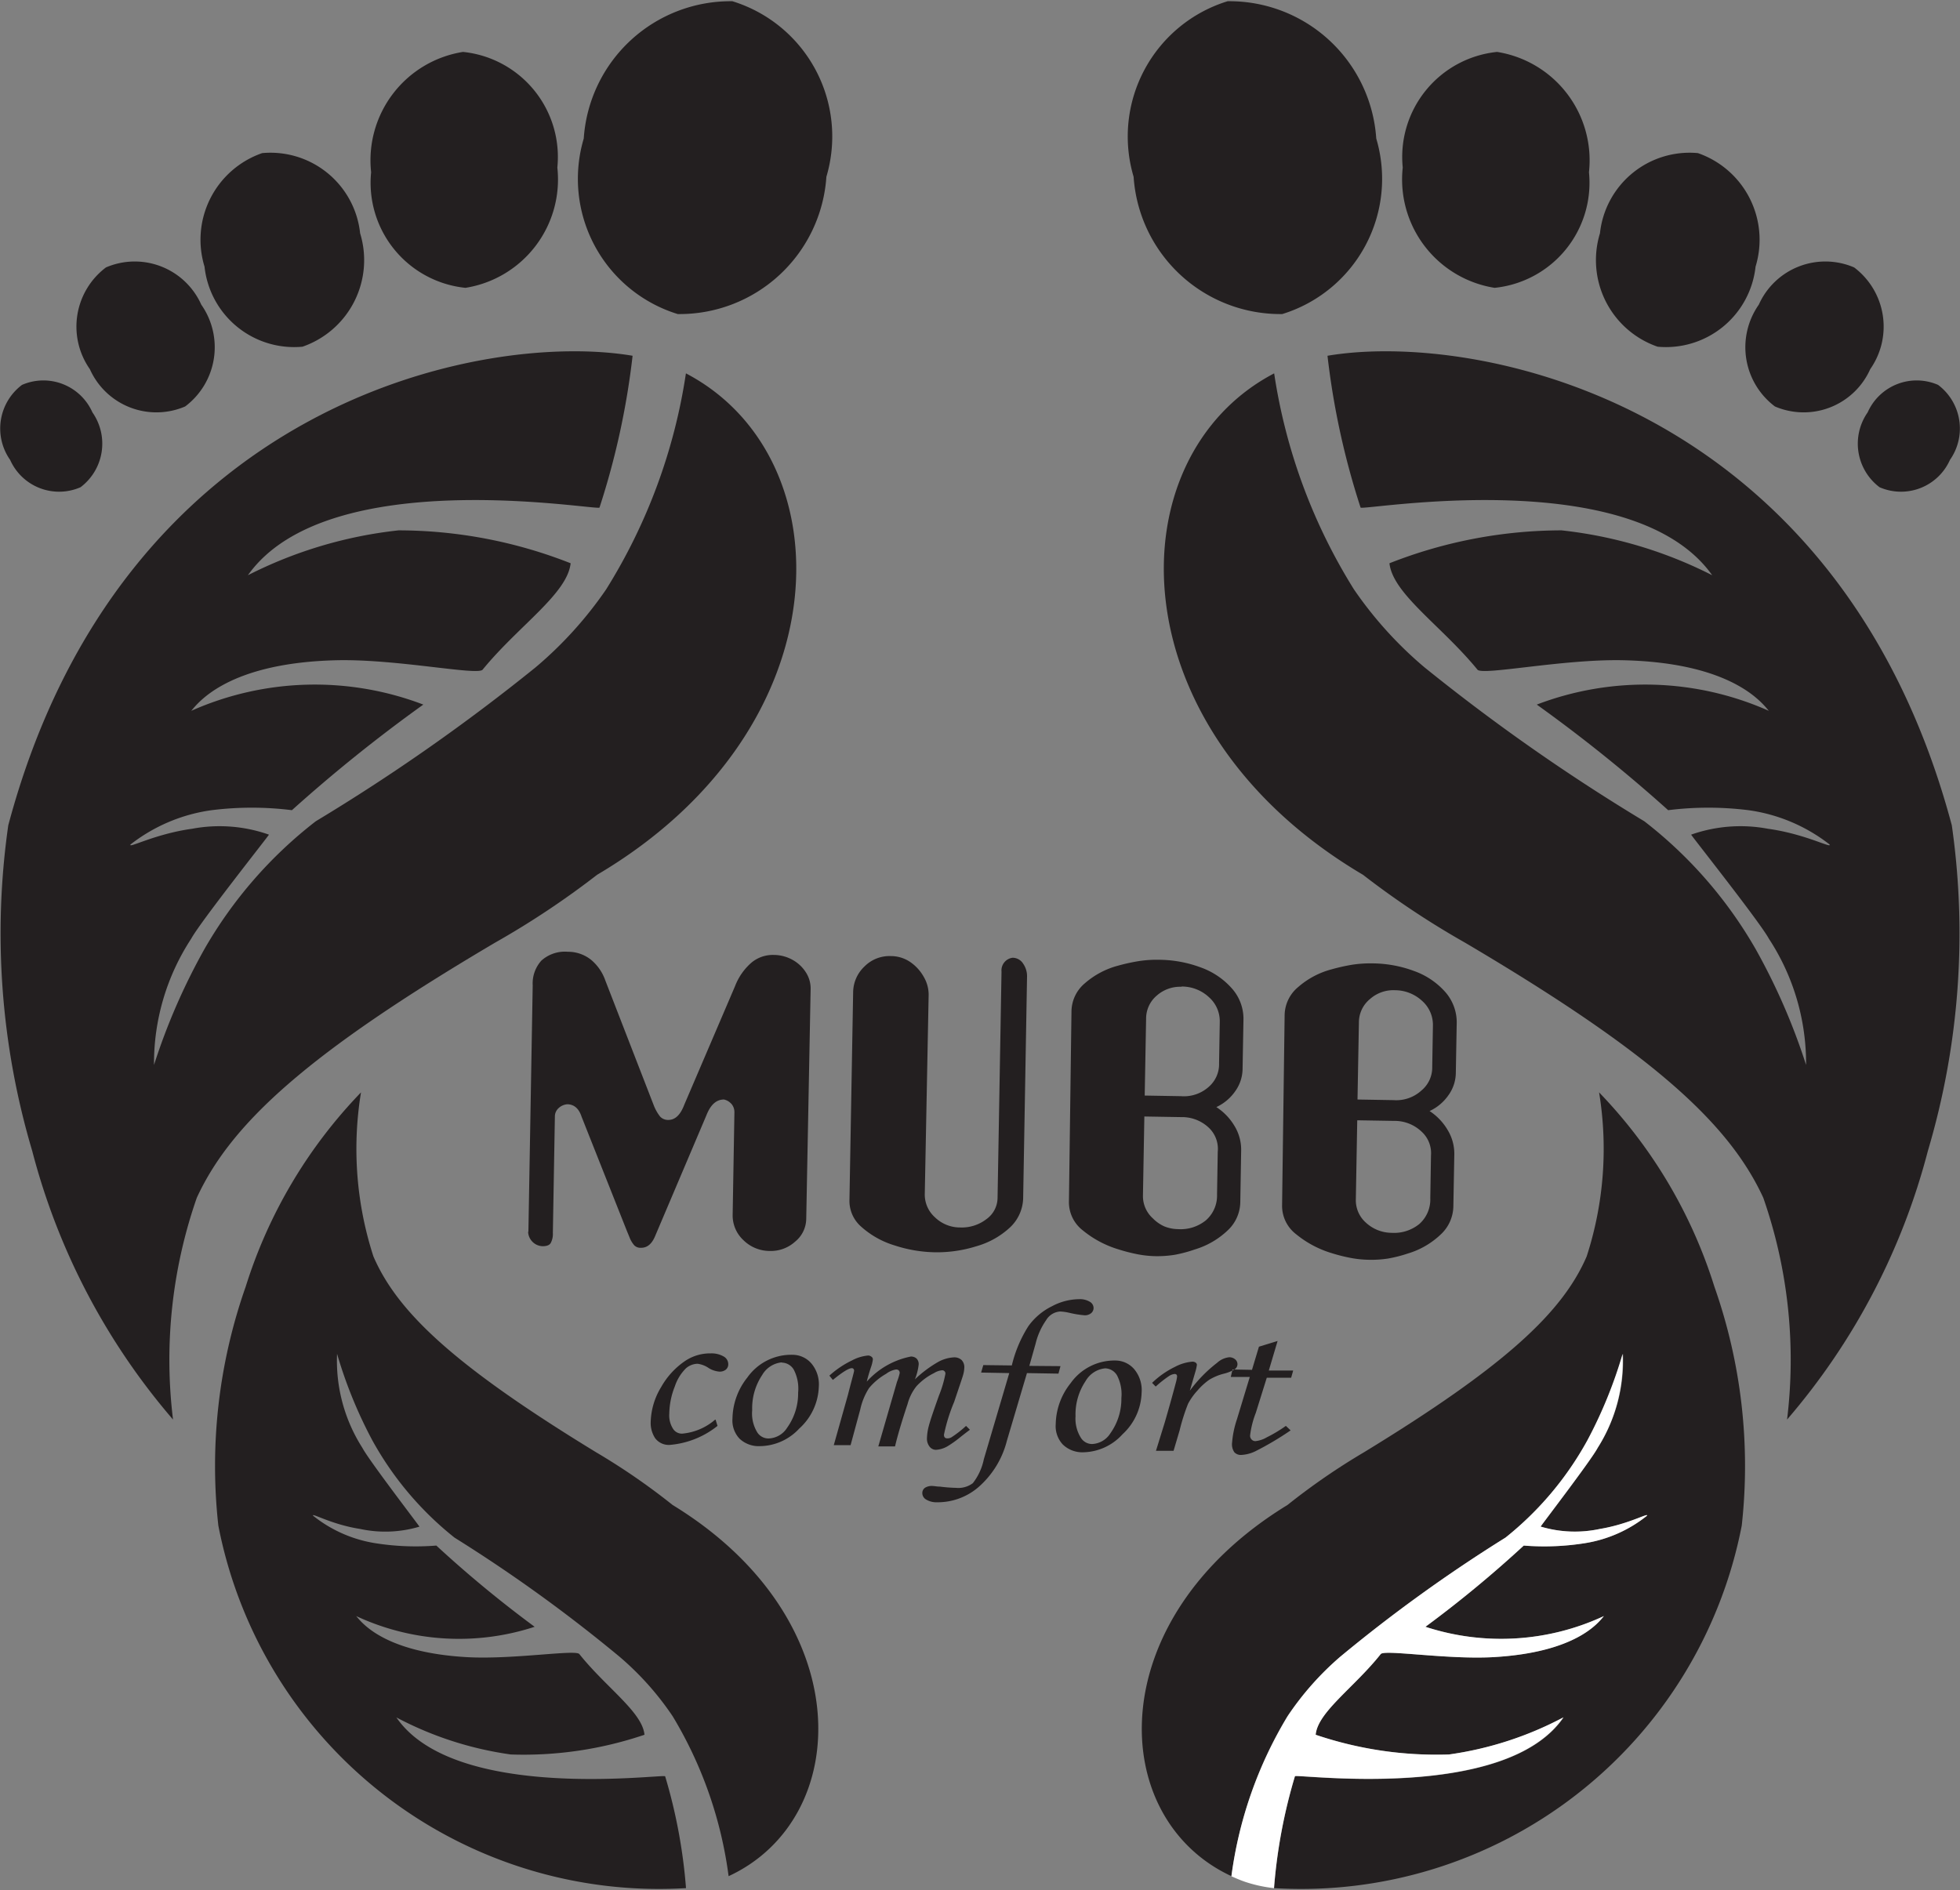 <svg xmlns="http://www.w3.org/2000/svg" width="22.271" height="21.478" viewBox="0 0 22.271 21.478"><rect x="0" y="0" width="22.271" height="21.478" fill="#808080" stroke="none"/><g transform="translate(14.631 19.503)"><path d="M0,0,.008-.485A.331.331,0,0,0-.1-.757.443.443,0,0,0-.411-.878L-.83-.885l-.016.9A.34.34,0,0,0-.733.277.439.439,0,0,0-.6.362a.437.437,0,0,0,.16.032.455.455,0,0,0,.315-.1A.372.372,0,0,0,0,0M-.4-2.363a.4.4,0,0,0-.285.1A.343.343,0,0,0-.811-2l-.016.879.411.007A.423.423,0,0,0-.1-1.224a.338.338,0,0,0,.122-.267l.008-.472a.364.364,0,0,0-.122-.278A.454.454,0,0,0-.4-2.363M-1.684.083l.029-2.166A.422.422,0,0,1-1.5-2.4a.938.938,0,0,1,.377-.2,2.2,2.2,0,0,1,.237-.053,1.374,1.374,0,0,1,.232-.015,1.38,1.38,0,0,1,.471.087.858.858,0,0,1,.354.239A.522.522,0,0,1,.3-1.975l-.01.557a.441.441,0,0,1-.083.247.532.532,0,0,1-.215.181A.653.653,0,0,1,.2-.77.519.519,0,0,1,.273-.5L.262.1A.446.446,0,0,1,.116.415.926.926,0,0,1-.255.629,1.532,1.532,0,0,1-.479.686,1.249,1.249,0,0,1-.707.7,1.2,1.2,0,0,1-.9.68,1.942,1.942,0,0,1-1.123.624a1.167,1.167,0,0,1-.4-.213A.406.406,0,0,1-1.684.083m-.739-.126.008-.485a.33.33,0,0,0-.1-.271.442.442,0,0,0-.315-.122l-.419-.007-.016.9a.34.34,0,0,0,.113.258A.43.43,0,0,0-3.024.32a.434.434,0,0,0,.159.032.454.454,0,0,0,.315-.1.372.372,0,0,0,.127-.291m-.4-2.363a.4.4,0,0,0-.285.1.341.341,0,0,0-.121.257l-.016.879.411.007a.423.423,0,0,0,.319-.108A.34.34,0,0,0-2.4-1.534l.008-.472a.364.364,0,0,0-.122-.277.452.452,0,0,0-.317-.122M-4.106.04l.029-2.166a.423.423,0,0,1,.152-.316.938.938,0,0,1,.377-.2,2.1,2.1,0,0,1,.237-.052,1.331,1.331,0,0,1,.232-.015,1.38,1.38,0,0,1,.471.087.856.856,0,0,1,.354.239.519.519,0,0,1,.131.362l-.01.557a.442.442,0,0,1-.083.248.533.533,0,0,1-.215.181.653.653,0,0,1,.209.219.519.519,0,0,1,.073.274l-.01.593a.448.448,0,0,1-.146.318.931.931,0,0,1-.371.214A1.575,1.575,0,0,1-2.9.643,1.248,1.248,0,0,1-3.13.659,1.19,1.19,0,0,1-3.324.638,1.947,1.947,0,0,1-3.546.581a1.167,1.167,0,0,1-.4-.213A.405.405,0,0,1-4.106.04M-6.6.028l.042-2.365a.408.408,0,0,1,.128-.295.4.4,0,0,1,.3-.119.392.392,0,0,1,.223.069.5.5,0,0,1,.153.17.4.4,0,0,1,.054.2L-5.744-.05a.346.346,0,0,0,.115.267.408.408,0,0,0,.286.116.458.458,0,0,0,.3-.095A.3.3,0,0,0-4.917,0l.045-2.574a.145.145,0,0,1,.125-.158.142.142,0,0,1,.122.069.249.249,0,0,1,.043.147L-4.626-.007a.47.47,0,0,1-.149.339.932.932,0,0,1-.381.214,1.5,1.5,0,0,1-.473.069A1.555,1.555,0,0,1-6.087.537,1,1,0,0,1-6.461.329.389.389,0,0,1-6.6.028m-3.648.354.049-2.8A.387.387,0,0,1-10.1-2.7a.4.4,0,0,1,.3-.1.418.418,0,0,1,.265.092.533.533,0,0,1,.161.234l.552,1.423a.5.5,0,0,0,.07.123.123.123,0,0,0,.094.039c.077,0,.137-.056.181-.172L-7.9-2.409a.674.674,0,0,1,.186-.267.379.379,0,0,1,.254-.088.442.442,0,0,1,.212.055.418.418,0,0,1,.153.143.336.336,0,0,1,.054.189L-7.091.237a.339.339,0,0,1-.126.257A.41.41,0,0,1-7.506.6a.425.425,0,0,1-.3-.124A.382.382,0,0,1-7.927.189l.02-1.165a.145.145,0,0,0-.031-.092A.183.183,0,0,0-7.975-1.1a.148.148,0,0,0-.051-.021c-.086,0-.152.058-.2.181L-8.808.431q-.056.135-.162.133A.1.1,0,0,1-9.044.537.3.3,0,0,1-9.092.462l-.041-.1-.51-1.286q-.046-.141-.162-.143a.162.162,0,0,0-.1.044.127.127,0,0,0-.042.093L-9.97.395a.217.217,0,0,1-.024.114c-.014.025-.045.037-.092.037A.168.168,0,0,1-10.207.49a.168.168,0,0,1-.044-.108" transform="translate(1.621 -5.887)" fill="#231f20" fill-rule="evenodd"/><path d="M0,0-.079.263-.3.259-.32.344l.216,0L-.25.825a1.1,1.1,0,0,0-.055.264A.159.159,0,0,0-.279,1.2.1.1,0,0,0-.2,1.23a.414.414,0,0,0,.16-.042,3.492,3.492,0,0,0,.4-.237L.306.9a1.592,1.592,0,0,1-.217.13.318.318,0,0,1-.128.043.057.057,0,0,1-.042-.016A.061.061,0,0,1-.1,1.005,1.045,1.045,0,0,1-.036.753l.125-.4.277,0L.389.271l-.277,0,.1-.336ZM-.97,1.183l-.2,0,.1-.323Q-1,.619-.943.405A.431.431,0,0,0-.93.339C-.93.32-.939.31-.959.31a.143.143,0,0,0-.062.023,1.3,1.3,0,0,0-.152.12L-1.214.411A1.009,1.009,0,0,1-.954.229.515.515,0,0,1-.757.17.063.063,0,0,1-.719.181.031.031,0,0,1-.705.207.511.511,0,0,1-.724.29L-.785.5A1.591,1.591,0,0,1-.474.182.239.239,0,0,1-.337.12.1.1,0,0,1-.27.144.071.071,0,0,1-.244.2.069.069,0,0,1-.272.254.411.411,0,0,1-.4.307.607.607,0,0,0-.565.376.723.723,0,0,0-.7.5a.7.7,0,0,0-.106.15,2.261,2.261,0,0,0-.095.3ZM-1.747.246a.161.161,0,0,1,.134.079.465.465,0,0,1,.05.259.671.671,0,0,1-.125.4.259.259,0,0,1-.207.122.15.15,0,0,1-.127-.069A.409.409,0,0,1-2.084.791a.68.68,0,0,1,.114-.4A.289.289,0,0,1-1.747.246m.115-.089a.283.283,0,0,1,.216.1.37.37,0,0,1,.083.263A.668.668,0,0,1-1.55.995.617.617,0,0,1-2,1.2a.318.318,0,0,1-.229-.089A.306.306,0,0,1-2.309.879.766.766,0,0,1-2.14.415.61.61,0,0,1-1.632.157m-1.5.052-.025.085.32.006-.289.979a.653.653,0,0,1-.125.272.276.276,0,0,1-.193.053,1.641,1.641,0,0,1-.18-.014c-.036,0-.064-.007-.083-.007a.144.144,0,0,0-.087.02.072.072,0,0,0-.031.059.085.085,0,0,0,.042.074.228.228,0,0,0,.127.032.71.71,0,0,0,.47-.173,1.037,1.037,0,0,0,.322-.526L-2.636.3l.358.006.023-.085L-2.609.218l.072-.255A.781.781,0,0,1-2.419-.3a.2.2,0,0,1,.161-.1.568.568,0,0,1,.1.014,1.16,1.16,0,0,0,.176.029.111.111,0,0,0,.074-.023.076.076,0,0,0,.029-.06.082.082,0,0,0-.04-.069.218.218,0,0,0-.123-.031.665.665,0,0,0-.309.08.72.72,0,0,0-.269.227,1.464,1.464,0,0,0-.188.446ZM-4.841.378-4.881.329A1.067,1.067,0,0,1-4.626.157.479.479,0,0,1-4.438.1.068.068,0,0,1-4.4.116a.035.035,0,0,1,.013.03.416.416,0,0,1-.023.092c-.022.067-.037.12-.046.159a.906.906,0,0,1,.5-.285.092.092,0,0,1,.066.023A.091.091,0,0,1-3.866.2a.638.638,0,0,1-.043.171,1.352,1.352,0,0,1,.268-.2A.421.421,0,0,1-3.464.121a.121.121,0,0,1,.086.031.117.117,0,0,1,.03.09.344.344,0,0,1-.015.085c-.01.034-.044.133-.1.3A2,2,0,0,0-3.579,1c0,.028.012.041.037.042a.094.094,0,0,0,.049-.013A1.217,1.217,0,0,0-3.328.9l.044.044c-.019.014-.055.041-.108.083a1.254,1.254,0,0,1-.149.106.294.294,0,0,1-.132.039.092.092,0,0,1-.07-.037.146.146,0,0,1-.029-.1A.59.59,0,0,1-3.751.9c.013-.052.052-.168.116-.347A1.285,1.285,0,0,0-3.563.31.036.036,0,0,0-3.6.268.207.207,0,0,0-3.692.3a.675.675,0,0,0-.2.15.549.549,0,0,0-.1.2q-.1.3-.143.483l-.19,0,.212-.733A.668.668,0,0,0-4.082.3a.04.04,0,0,0-.01-.03A.042.042,0,0,0-4.123.259a.25.25,0,0,0-.113.049A.707.707,0,0,0-4.43.47a.737.737,0,0,0-.1.243l-.11.406-.191,0,.161-.572C-4.627.377-4.6.287-4.6.272S-4.61.244-4.626.244q-.052,0-.216.134m-.579-.2a.289.289,0,0,0-.223.143.679.679,0,0,0-.114.4A.412.412,0,0,0-5.7.974a.151.151,0,0,0,.127.069A.259.259,0,0,0-5.361.921a.671.671,0,0,0,.125-.4A.468.468,0,0,0-5.286.26.161.161,0,0,0-5.42.181M-5.3.092a.283.283,0,0,1,.216.1.369.369,0,0,1,.083.263A.67.67,0,0,1-5.223.93a.618.618,0,0,1-.445.2A.318.318,0,0,1-5.9,1.047.3.3,0,0,1-5.982.815.766.766,0,0,1-5.813.35.61.61,0,0,1-5.3.092m-.874.737L-6.152.9a1,1,0,0,1-.542.216.193.193,0,0,1-.168-.078.317.317,0,0,1-.049-.19.8.8,0,0,1,.119-.39.877.877,0,0,1,.278-.3A.507.507,0,0,1-6.229.076a.275.275,0,0,1,.15.037A.1.1,0,0,1-6.03.2a.078.078,0,0,1-.028.061.11.11,0,0,1-.075.022.273.273,0,0,1-.119-.04A.284.284,0,0,0-6.379.194.207.207,0,0,0-6.51.245a.515.515,0,0,0-.127.206A.865.865,0,0,0-6.7.76a.281.281,0,0,0,.046.178.119.119,0,0,0,.1.05A.66.66,0,0,0-6.179.829" transform="translate(-0.326 -4.199)" fill="#231f20" fill-rule="evenodd"/><path d="M0,0A1.608,1.608,0,0,1,1.068,1.995,1.672,1.672,0,0,1-.621,3.555,1.608,1.608,0,0,1-1.689,1.56,1.672,1.672,0,0,1,0,0" transform="translate(-6.309 -19.489)" fill="#231f20" fill-rule="evenodd"/><path d="M0,0A1.2,1.2,0,0,1,1.072,1.314,1.247,1.247,0,0,1,.028,2.681,1.2,1.2,0,0,1-1.044,1.367,1.247,1.247,0,0,1,0,0" transform="translate(-9.37 -18.913)" fill="#231f20" fill-rule="evenodd"/><path d="M0,0A1.024,1.024,0,0,1,1.113.911,1.041,1.041,0,0,1,.458,2.2a1.024,1.024,0,0,1-1.113-.91A1.042,1.042,0,0,1,0,0" transform="translate(-11.652 -17.763)" fill="#231f20" fill-rule="evenodd"/><path d="M0,0A.828.828,0,0,1,1.083.423.842.842,0,0,1,.9,1.58.828.828,0,0,1-.183,1.156.842.842,0,0,1,0,0" transform="translate(-13.427 -16.464)" fill="#231f20" fill-rule="evenodd"/><path d="M0,0A.609.609,0,0,1,.8.312a.62.62,0,0,1-.135.851.609.609,0,0,1-.8-.311A.62.62,0,0,1,0,0" transform="translate(-14.381 -15.129)" fill="#231f20" fill-rule="evenodd"/><path d="M0,0A6.43,6.43,0,0,1-.906,2.454a4.439,4.439,0,0,1-.8.885,22.248,22.248,0,0,1-2.5,1.751A4.946,4.946,0,0,0-5.473,6.546a7.164,7.164,0,0,0-.571,1.313,2.585,2.585,0,0,1,.423-1.435c.1-.186.884-1.175.883-1.182a1.687,1.687,0,0,0-.872-.067c-.427.059-.734.23-.7.178a1.925,1.925,0,0,1,.921-.389,3.671,3.671,0,0,1,.912,0,17.373,17.373,0,0,1,1.493-1.2,3.455,3.455,0,0,0-2.637.071c.08-.093.419-.547,1.656-.575.683-.015,1.6.177,1.655.107.409-.5.962-.861,1-1.209a5.347,5.347,0,0,0-1.955-.374,4.949,4.949,0,0,0-1.712.51C-4.069,1.011-1,1.565-.982,1.525A8.783,8.783,0,0,0-.606-.2C-2.278-.484-6.412.306-7.7,5.136a8.681,8.681,0,0,0,.272,3.7,7.614,7.614,0,0,0,1.6,3.053,5.593,5.593,0,0,1,.27-2.52c.393-.854,1.276-1.652,3.39-2.9a9.719,9.719,0,0,0,1.159-.771C1.81,4.033,1.814.949,0,0" transform="translate(-6.837 -15.26)" fill="#231f20"/><path d="M0,0A7.55,7.55,0,0,0-.871-.6C-2.466-1.574-3.124-2.185-3.4-2.825a3.961,3.961,0,0,1-.141-1.864,5.572,5.572,0,0,0-1.31,2.207A6.14,6.14,0,0,0-5.162.234,5.1,5.1,0,0,0,.152,4.354,6.067,6.067,0,0,0-.085,3.083c-.016-.03-2.389.3-3.054-.669a3.939,3.939,0,0,0,1.3.421A4.277,4.277,0,0,0-.32,2.611c-.023-.257-.438-.538-.74-.917-.042-.054-.752.064-1.277.035-.951-.054-1.2-.4-1.259-.467a2.765,2.765,0,0,0,2.028.122A13.168,13.168,0,0,1-2.685.461a2.939,2.939,0,0,1-.7-.028,1.509,1.509,0,0,1-.7-.311c-.024-.039.208.1.534.15A1.355,1.355,0,0,0-2.877.246c0-.006-.575-.755-.648-.895a1.84,1.84,0,0,1-.288-1.069,5.152,5.152,0,0,0,.4.982A3.684,3.684,0,0,0-2.478.371,17.174,17.174,0,0,1-.6,1.727,3.326,3.326,0,0,1,0,2.4,4.7,4.7,0,0,1,.636,4.218C2.052,3.563,2.127,1.3,0,0" transform="translate(-6.988 -2.4)" fill="#231f20"/><path d="M0,0A1.608,1.608,0,0,0-1.068,1.995,1.672,1.672,0,0,0,.621,3.555,1.608,1.608,0,0,0,1.689,1.56,1.672,1.672,0,0,0,0,0" transform="translate(-0.682 -19.489)" fill="#231f20" fill-rule="evenodd"/><path d="M0,0A1.2,1.2,0,0,0-1.072,1.314,1.247,1.247,0,0,0-.028,2.681,1.2,1.2,0,0,0,1.044,1.367,1.247,1.247,0,0,0,0,0" transform="translate(2.38 -18.913)" fill="#231f20" fill-rule="evenodd"/><path d="M0,0A1.024,1.024,0,0,0-1.113.911,1.041,1.041,0,0,0-.458,2.2a1.024,1.024,0,0,0,1.113-.91A1.042,1.042,0,0,0,0,0" transform="translate(4.662 -17.763)" fill="#231f20" fill-rule="evenodd"/><path d="M0,0A.828.828,0,0,0-1.083.423.842.842,0,0,0-.9,1.58.828.828,0,0,0,.183,1.156.842.842,0,0,0,0,0" transform="translate(6.437 -16.464)" fill="#231f20" fill-rule="evenodd"/><path d="M0,0A.609.609,0,0,0-.8.312a.62.62,0,0,0,.135.851.609.609,0,0,0,.8-.311A.62.62,0,0,0,0,0" transform="translate(7.391 -15.129)" fill="#231f20" fill-rule="evenodd"/><path d="M0,0A6.43,6.43,0,0,0,.906,2.454a4.439,4.439,0,0,0,.8.885,22.248,22.248,0,0,0,2.5,1.751A4.946,4.946,0,0,1,5.473,6.546a7.164,7.164,0,0,1,.571,1.313,2.585,2.585,0,0,0-.423-1.435c-.1-.186-.884-1.175-.883-1.182a1.687,1.687,0,0,1,.872-.067c.427.059.734.23.7.178a1.925,1.925,0,0,0-.921-.389,3.671,3.671,0,0,0-.912,0,17.373,17.373,0,0,0-1.493-1.2,3.455,3.455,0,0,1,2.637.071c-.08-.093-.419-.547-1.656-.575-.683-.015-1.6.177-1.655.107-.409-.5-.962-.861-1-1.209a5.347,5.347,0,0,1,1.955-.374,4.949,4.949,0,0,1,1.712.51C4.069,1.011,1,1.565.982,1.525A8.783,8.783,0,0,1,.606-.2C2.278-.484,6.412.306,7.7,5.136a8.681,8.681,0,0,1-.272,3.7,7.614,7.614,0,0,1-1.6,3.053,5.593,5.593,0,0,0-.27-2.52c-.393-.854-1.276-1.652-3.39-2.9a9.719,9.719,0,0,1-1.159-.771C-1.81,4.033-1.814.949,0,0" transform="translate(-0.153 -15.26)" fill="#231f20"/><path d="M0,0A7.55,7.55,0,0,1,.871-.6C2.466-1.574,3.124-2.185,3.4-2.825a3.961,3.961,0,0,0,.141-1.864,5.572,5.572,0,0,1,1.31,2.207A6.14,6.14,0,0,1,5.162.234,5.1,5.1,0,0,1-.152,4.354,6.067,6.067,0,0,1,.085,3.083c.016-.03,2.389.3,3.054-.669a3.939,3.939,0,0,1-1.3.421A4.277,4.277,0,0,1,.32,2.611c.023-.257.438-.538.74-.917.042-.054.752.064,1.277.035.951-.054,1.2-.4,1.259-.467a2.765,2.765,0,0,1-2.028.122A13.168,13.168,0,0,0,2.685.461a2.939,2.939,0,0,0,.7-.028,1.509,1.509,0,0,0,.7-.311c.024-.039-.208.1-.534.15A1.355,1.355,0,0,1,2.877.246c0-.006.575-.755.648-.895a1.84,1.84,0,0,0,.288-1.069,5.152,5.152,0,0,1-.4.982A3.684,3.684,0,0,1,2.478.371,17.174,17.174,0,0,0,.6,1.727,3.326,3.326,0,0,0,0,2.4,4.7,4.7,0,0,0-.636,4.218C-2.052,3.563-2.127,1.3,0,0" transform="translate(-0.002 -2.4)" fill="#231f20"/><path d="M0,0A3.335,3.335,0,0,1,.594-.673,17.17,17.17,0,0,1,2.476-2.03a3.683,3.683,0,0,0,.93-1.106,5.146,5.146,0,0,0,.4-.982A1.839,1.839,0,0,1,3.523-3.05c-.073.14-.649.889-.648.895a1.352,1.352,0,0,0,.673.027c.327-.055.558-.189.535-.15a1.5,1.5,0,0,1-.7.311,2.936,2.936,0,0,1-.7.028,13.24,13.24,0,0,1-1.117.923,2.767,2.767,0,0,0,2.028-.122c-.059.07-.308.414-1.259.467C1.81-.642,1.1-.76,1.058-.706c-.3.379-.717.66-.739.917A4.277,4.277,0,0,0,1.833.435a3.936,3.936,0,0,0,1.3-.422C2.472.979.1.652.083.682A6.067,6.067,0,0,0-.155,1.954,1.577,1.577,0,0,1-.49,1.88c-.051-.018-.1-.039-.149-.061A4.7,4.7,0,0,1,0,0" fill="#fff"/></g></svg>